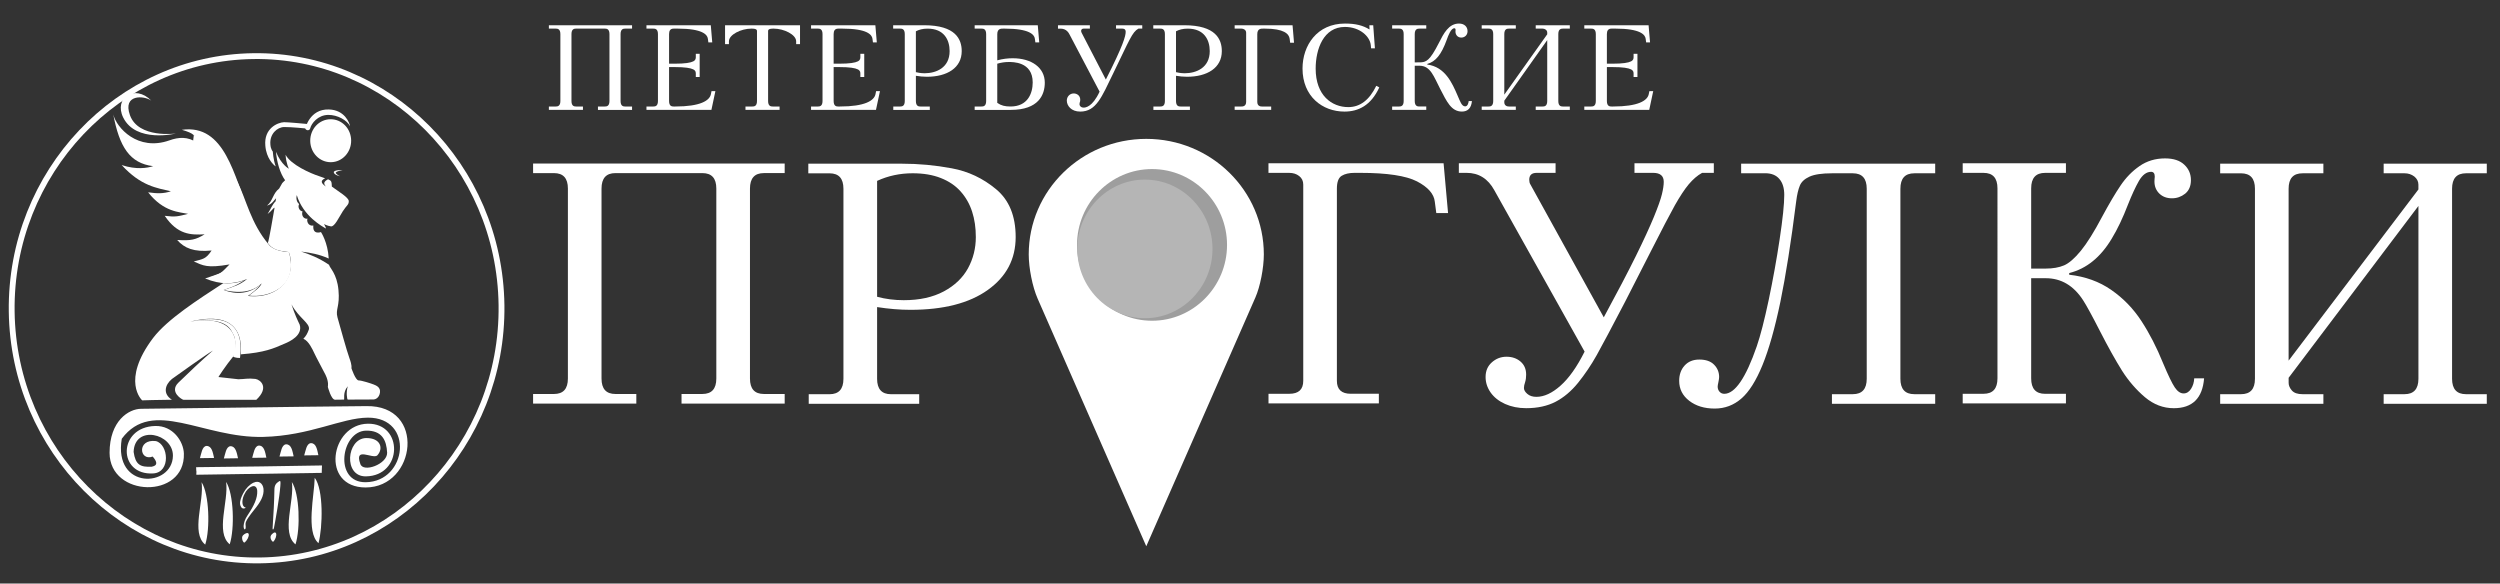 <?xml version="1.0" encoding="utf-8"?>
<!-- Generator: Adobe Illustrator 16.2.0, SVG Export Plug-In . SVG Version: 6.00 Build 0)  -->
<!DOCTYPE svg PUBLIC "-//W3C//DTD SVG 1.1//EN" "http://www.w3.org/Graphics/SVG/1.1/DTD/svg11.dtd">
<svg version="1.1" id="Слой_1" xmlns="http://www.w3.org/2000/svg" xmlns:xlink="http://www.w3.org/1999/xlink" x="0px" y="0px"
	 width="214.201px" height="50px" viewBox="0 0 214.201 50" enable-background="new 0 0 214.201 50" xml:space="preserve">
<rect x="0" y="0" width="214.201" height="50" fill="#333333" stroke="none"/>
<g id="Слой_2">
</g>
<g id="Слой_1_1_">
	<path fill="#FFFFFF" d="M190.224,14.025h8.844v0.823h-1.784c-0.8,0-1.195,0.439-1.195,1.325v14.726l11.121-14.667V15.82
		c0-0.279-0.123-0.514-0.354-0.7c-0.242-0.182-0.513-0.273-0.832-0.273h-1.791v-0.823h8.836v0.823h-1.785
		c-0.793,0-1.19,0.439-1.19,1.325v16.279c0,0.881,0.397,1.322,1.19,1.322h1.785v0.824h-8.836v-0.824h1.791
		c0.789,0,1.188-0.441,1.188-1.322V17.644l-11.121,14.724v0.437c0,0.225,0.096,0.445,0.281,0.656
		c0.188,0.211,0.488,0.313,0.914,0.313h1.783v0.824h-8.844v-0.824h1.783c0.803,0,1.197-0.439,1.197-1.32v-16.28
		c0-0.886-0.395-1.325-1.197-1.325h-1.783V14.025L190.224,14.025z"/>
	<path fill="#FFFFFF" d="M69.257,14.025h8.023c1.431,0,2.856,0.131,4.266,0.396c1.416,0.259,2.679,0.858,3.796,1.788
		c1.123,0.931,1.681,2.298,1.681,4.101c0,1.886-0.793,3.395-2.386,4.531c-1.586,1.138-3.801,1.705-6.636,1.705
		c-0.902,0-1.854-0.08-2.851-0.235v6.145c0,0.881,0.396,1.32,1.189,1.32h2.418V34.6h-9.465v-0.824h1.785
		c0.793,0,1.189-0.439,1.189-1.32v-16.28c0-0.886-0.396-1.326-1.189-1.326h-1.821L69.257,14.025L69.257,14.025z M75.151,15.498
		v9.929c0.721,0.196,1.483,0.293,2.287,0.293c1.347,0,2.484-0.25,3.42-0.749c0.938-0.501,1.628-1.163,2.078-1.98
		c0.448-0.823,0.673-1.715,0.673-2.68c0-0.793-0.104-1.52-0.319-2.18c-0.212-0.656-0.543-1.235-0.985-1.729
		c-0.444-0.5-1.015-0.881-1.702-1.15c-0.684-0.271-1.488-0.406-2.408-0.406C77.103,14.848,76.091,15.063,75.151,15.498z"/>
	<g>
		<path fill="none" stroke="#FFFFFF" stroke-width="0.5" stroke-miterlimit="10" d="M22.267,48.016
			c11.556-0.147,20.858-9.969,20.702-21.871C42.814,14.243,33.261,4.658,21.705,4.808S0.848,14.787,1.002,26.688
			C1.157,38.592,10.71,48.166,22.267,48.016z"/>
		<path fill="#FFFFFF" d="M30.087,12.033c0.013,1.012-0.756,1.851-1.73,1.864c-0.972,0.012-1.762-0.806-1.776-1.818
			c-0.013-1.021,0.756-1.851,1.729-1.862C29.284,10.204,30.074,11.013,30.087,12.033z"/>
		<path fill="#FFFFFF" d="M23.377,12.99c0,0-0.186-0.2-0.211-0.614c-0.079-0.898,0.588-1.484,1.184-1.491
			c0.598-0.008,1.891,0.126,1.891,0.126l0.129-0.385c0,0-1.823-0.169-2.035-0.157c-0.568,0.029-1.736,0.538-1.601,2.014
			c0.082,1.072,0.696,1.65,0.889,1.778C23.405,13.658,23.377,12.99,23.377,12.99z"/>
		<path fill="#FFFFFF" d="M26.578,10.997c-0.046,0.192-0.306,0.227-0.423,0.026c0-0.01,0.362-1.694,2.02-1.644
			c1.369,0.032,1.778,1.169,1.819,1.433c-0.277-0.523-1.063-0.968-1.871-0.968C27.227,9.855,26.678,10.582,26.578,10.997z"/>
		<path fill="#FFFFFF" d="M21.958,34.257c0,0-6.116-0.002-6.231,0c-0.105,0.001-1.261-0.67-0.443-1.471
			c0.817-0.8,1.988-1.908,2.959-2.749c-0.277,0.134-3.379,2.318-3.513,2.434c-0.619,0.514-0.783,1.293,0.003,1.779
			c-1.444,0.02-2.176,0.037-2.551,0.053c0,0-1.842-1.654,0.932-5.341c1.241-1.625,3.868-3.297,6.017-4.701
			c0.8,0.07,1.56-0.101,1.903-0.318c-0.897,0.629-1.483,0.747-1.867,0.903c0.349,0.138,1.831,0.683,3.135-0.464
			c-0.294,0.428-0.733,0.736-1.058,0.975c2.73,0.297,4.245-1.726,3.505-3.759c-0.848-0.099-1.418-0.203-1.801-0.775
			c0.121-0.326,0.416-2.129,0.578-3.031c-0.164,0.062-0.2,0.245-0.6,0.544c0.265-0.408,0.394-0.805,0.689-1.092
			c0.027-0.09,0.006-0.153,0.043-0.253c-0.133,0.082-0.311,0.499-0.781,0.627c0.505-0.401,0.497-1.049,1.04-1.46
			c0.358-0.622,0.169-0.367,0.511-0.715c-0.441-0.601-0.713-1.579-0.783-2.437c0.468,1.136,1.108,1.452,1.108,1.452
			s-0.237-0.432-0.286-1.2c0.444,0.854,2.141,1.601,2.866,1.833c0.145,0.048,0.396,0.147,0.522,0.186
			c0.039,0.01-0.71,0.212,0.077,0.707c-0.43-0.439,0.224-0.599,0.166-0.629c0.329,0.138,0.311,0.219,0.335,0.632
			c0.574,0.428,1.448,0.933,1.451,1.247c0.004,0.323-0.188,0.355-0.518,0.876c-0.331,0.521-0.696,1.324-1.005,1.287
			c-0.298-0.037-0.6-0.196-0.6-0.196s0.167,0.272,0.168,0.384c-0.29-0.169-1.949-1.048-2.502-2.87
			c-0.065,0.233-0.031,0.586,0.203,0.766c-0.161,0.315,0.095,0.635,0.287,0.622c-0.121,0.417,0.154,0.687,0.432,0.633
			c-0.093,0.173,0.037,0.667,0.499,0.59c-0.085,0.831,0.652,0.558,0.652,0.558s0.59,0.872,0.665,2.268
			c-0.833-0.375-1.576-0.496-2.367-0.597c0.773,0.253,1.519,0.547,2.394,1.133c0.061,0.292,0.673,0.738,0.808,2.163
			c0.134,1.424-0.277,1.631-0.084,2.348c0.201,0.705,0.797,2.882,1.027,3.504c0.239,0.636,0.166,0.839,0.166,0.839
			s0.35,1.058,0.621,1.054c0.26-0.002,1.091,0.27,1.286,0.348c0.193,0.08,0.61,0.225,0.539,0.701
			c-0.072,0.478-0.427,0.582-0.542,0.584c-0.154,0-1.32-0.002-2.215,0.01c-0.067,0-0.162-0.656,0.005-1.145
			c-0.466,0.522-0.255,1.147-0.333,1.147c-0.328-0.005-0.674,0.009-0.761,0.009c-0.337,0.005-0.621-1.104-0.621-1.104
			s0.11-0.396-0.197-1.028c-0.316-0.625-0.79-1.478-0.978-1.89c-0.138-0.291-0.465-1.017-0.921-1.203
			c0.219-0.226,0.331-0.408,0.472-0.793c0.136-0.528-0.871-0.979-1.492-2.156c0.3,0.906,0.518,1.349,0.706,1.742
			c0.282,0.916-0.848,1.445-1.288,1.625c-0.968,0.426-1.734,0.762-3.745,0.918c-0.096,0.011,0.767-4.066-4.332-2.807
			c4.739-0.779,3.861,2.844,3.784,2.844c-0.853,1.041-1.382,1.908-1.382,1.908s0.618,0.063,1.708,0.19
			c0.569-0.009,0.798-0.103,1.464-0.028C22.34,32.543,23.08,33.203,21.958,34.257z"/>
		<path fill="#FFFFFF" d="M19.973,30.563c0,0,0.104-0.254,0.156-0.631c0.019-0.111,0.033-0.443,0.032-0.496
			c-0.003-0.223-0.036-0.453-0.115-0.686c-0.029-0.07-0.227-0.434-0.256-0.473c-0.422-0.651-1.343-1.004-3.477-0.723
			c2.487-0.55,4.688-0.226,4.25,3.118C20.197,30.68,19.973,30.563,19.973,30.563z"/>
		<path fill="#FFFFFF" d="M29.359,14.571c0,0-0.799-0.029-0.758,0.202c0.041,0.233,0.533,0.327,0.533,0.327s-0.3-0.138-0.358-0.268
			C28.706,14.691,29.272,14.593,29.359,14.571z"/>
		<path fill="#FFFFFF" d="M23.007,20.925c0,0,0.316,0.592,1.742,0.674c0.927,3.043-1.855,3.938-3.418,3.727
			c0.535-0.422,0.916-0.661,1.094-1.046c-0.646,0.606-1.634,0.951-3.258,0.567c0.97-0.336,1.362-0.42,2.011-0.946
			c-1.179,0.482-2.277,0.506-3.604-0.043c0.968-0.337,1.918-0.562,2.708-1.37c-2.066,0.36,0.553-0.422-0.298-0.786
			c1.266-0.26-0.547,0.26-0.009-0.545c-1.595,0.161,0.635-0.109-0.01-0.85c1.272,0.075-0.966,0.538-0.517-0.5
			c-1.271,0.059,0.633,0.449-0.536-1.275c1.012,0.128-1.64-0.111-0.935-0.686c-0.763-0.172,1.562,0.849,0.142-0.972
			c1.101,0.267-2.416-0.607-1.534-0.942c-1.265-0.317,0.726,0.274-0.304-1.129c1.611,0.121,0.068-0.728,0.314-0.963
			c-1.947-0.168,0.47,2.775,0.809-0.75c0.342,0.37-5.607,1.996-0.215,0.428c1.851-0.631-1.371-2.47-0.555-1.924
			c-0.057-0.606-0.008,2.335-1.11,2.027C21.476,12.782,19.956,17.313,23.007,20.925z"/>
		<path fill="#FFFFFF" d="M21.424,18.437c0.706,1.71,1.249,3.381,3.107,3.429c0,0,0.905,2.93-2.827,3.352
			c0.907-0.678,0.942-0.94,0.937-1.336c-0.905,0.761-1.7,1.085-2.935,0.968c0.91-0.324,1.705-0.78,1.976-1.36
			c-1.112,0.46-2.427,0.791-3.667,0.271c0.911-0.324,0.901-0.335,1.652-1.104c-1.951,0.338-2.263,0.09-3.065-0.253
			c0.796-0.223,1.027-0.185,1.528-0.94c-1.511,0.151-2.344-0.203-2.95-0.903c1.196,0.076,1.589-0.02,2.354-0.485
			c-1.194,0.066-2.321,0.04-3.421-1.584c0.956,0.119,1.138,0.045,2.001-0.168c-0.715-0.161-2.082-0.133-3.424-1.846
			c0.8,0.111,1.282,0.125,1.953-0.086c-1.198-0.288-2.567-0.441-4.218-2.25c1.257,0.418,2.189,0.255,2.697,0.096
			c-2.006-0.246-2.891-1.65-3.418-4.435c0.275,1.139,2.094,3.189,4.816,2.223c0.787-0.283,1.575-0.335,2.343,0.191
			c-0.046-0.575-0.25-0.796-1.285-1.095C19.291,10.607,20.043,15.077,21.424,18.437z"/>
		<path fill="#FFFFFF" d="M15.074,11.439c0,0-3.419,0.844-4.517-1.368c-0.831-1.688,0.994-2.895,2.408-1.446
			c-0.623-0.457-2.473-0.564-1.833,1.237C11.854,11.886,15.074,11.439,15.074,11.439z"/>
		<path fill="#FFFFFF" d="M31.362,37.533c1.271-0.018,1.515,0.91,0.954,1.496c-0.41,0.316-1.985-0.795-1.445,0.715
			c0.232,0.787,2.312,0.031,2.299-0.949c-0.053-1.092-0.449-1.916-1.797-1.898c-2.156,0.028-2.802,4.455-0.039,4.42
			c3.563-0.045,4.185-5.555,0.179-5.533c-2.264,0.02-4.94,1.552-8.955,1.65c-5.162,0.129-9.493-3.384-12.125,0.16
			c-0.732,4.408,4.332,4.182,4.383,1.469c0.032-1.939-3.291-2.695-3.367-0.342c0.159,1.104,0.566,1.319,1.567,1.266
			c-0.021-0.027,0.798-0.041,0.066-0.869c-1.15,0.43-1.369-1.529,0.271-1.326c1.082,0.268,1.296,2.673-0.215,2.771
			c-3.07,0.19-3.057-3.983,0.159-4.064c1.522-0.042,2.425,1.32,2.458,2.361c0.119,3.943-6.365,3.767-6.367-0.066
			c0.003-2.74,1.646-3.764,2.706-3.768c6.462-0.063,11.912-0.164,19.289-0.23c5.151-0.098,4.271,6.965-0.054,6.971
			c-3.891-0.002-3.027-5.422,0.189-5.463c3.052-0.041,2.996,4.469-0.173,4.512C29.402,40.836,29.687,37.576,31.362,37.533z"/>
		<path fill="#FFFFFF" d="M22.182,38.178c0.453-0.004,0.537,0.551,0.64,1.035c-0.404,0.004-0.809,0.01-1.213,0.014
			C21.729,38.852,21.797,38.204,22.182,38.178z"/>
		<path fill="#FFFFFF" d="M16.803,40.029c4.015-0.041,7.242-0.086,10.785-0.149c-0.004,0.423-0.025,0.304-0.021,0.636
			c-1.897,0.025-9.128,0.139-10.747,0.16C16.853,40.221,16.82,40.625,16.803,40.029z"/>
		<path fill="#FFFFFF" d="M26.965,40.938c0.765,0.992,0.691,4.25,0.324,5.601C26.189,45.602,26.937,42.385,26.965,40.938z"/>
		<path fill="#FFFFFF" d="M17.271,41.316c0.658,1.015,0.746,4.017,0.312,5.346C16.335,45.648,17.505,42.964,17.271,41.316z"/>
		<path fill="#FFFFFF" d="M19.372,41.291c0.658,1.012,0.744,4.016,0.31,5.344C18.436,45.62,19.605,42.936,19.372,41.291z"/>
		<path fill="#FFFFFF" d="M25.005,41.299c0.668,1.014,0.747,4.006,0.312,5.344C24.07,45.629,25.249,42.934,25.005,41.299z"/>
		<path fill="#FFFFFF" d="M19.746,38.23c0.453,0.004,0.537,0.549,0.648,1.033c-0.403,0.006-0.818,0.01-1.214,0.018
			C19.302,38.904,19.361,38.266,19.746,38.23z"/>
		<path fill="#FFFFFF" d="M17.694,38.206c0.463,0.005,0.538,0.55,0.649,1.032c-0.405,0.007-0.809,0.012-1.213,0.017
			C17.25,38.879,17.309,38.242,17.694,38.206z"/>
		<path fill="#FFFFFF" d="M24.511,38.068c0.463,0.002,0.538,0.548,0.649,1.033c-0.404,0.006-0.809,0.01-1.213,0.016
			C24.068,38.74,24.126,38.104,24.511,38.068z"/>
		<path fill="#FFFFFF" d="M26.638,37.969c0.453-0.006,0.537,0.551,0.641,1.033c-0.406,0.006-0.811,0.012-1.215,0.016
			C26.185,38.643,26.254,37.995,26.638,37.969z"/>
		<path fill="#FFFFFF" d="M21.741,41.35c0.412-0.195,0.771,0.041,0.836,0.525c0.065,0.596-0.274,1.167-0.786,1.791
			c-0.2,0.245-0.379,0.48-0.521,0.695c-0.152,0.223-0.245,0.425-0.233,0.547c-0.008,0.131,0.071,0.385-0.062,0.447
			c-0.076,0.029-0.109-0.203-0.101-0.305c0.016-0.253,0.108-0.566,0.345-0.912c0.567-0.838,0.848-1.479,0.821-2.074
			c-0.014-0.313-0.19-0.482-0.438-0.392c-0.27,0.097-0.506,0.343-0.646,0.646c-0.226,0.408-0.258,0.935-0.034,1.113
			c0.057,0.049,0.135,0.039,0.125,0.069c0,0.021-0.067,0.052-0.113,0.062c-0.223,0.056-0.331-0.176-0.362-0.358
			c-0.033-0.281,0.098-0.617,0.276-0.953c0.216-0.407,0.53-0.733,0.875-0.899L21.741,41.35L21.741,41.35z M21.076,45.697
			L21.076,45.697c0.172-0.082,0.289,0.018,0.224,0.25c-0.053,0.244-0.272,0.5-0.378,0.552c-0.096-0.062-0.176-0.222-0.179-0.394
			c-0.011-0.201,0.131-0.315,0.323-0.408H21.076z"/>
		<path fill="#FFFFFF" d="M23.669,45.867c-0.016,0.23-0.177,0.496-0.272,0.559c-0.087-0.039-0.185-0.178-0.215-0.33
			c-0.031-0.182,0.063-0.306,0.244-0.429C23.568,45.564,23.694,45.633,23.669,45.867L23.669,45.867z M24.019,41.652L24.019,41.652
			c-0.074,0.982-0.415,2.93-0.541,3.559c-0.018,0.104-0.056,0.152-0.085,0.152c-0.048,0.012-0.04-0.09-0.032-0.191
			c0.073-1.083,0.135-2.234,0.151-3.219c0.005-0.413,0.167-0.557,0.367-0.691C24.021,41.156,24.06,41.169,24.019,41.652z"/>
	</g>
	<path fill="#FFFFFF" d="M45.675,14.009h21.557v0.822h-1.784c-0.795,0-1.19,0.441-1.19,1.328v16.276c0,0.881,0.395,1.321,1.19,1.321
		h1.784v0.822h-8.838v-0.822h1.786c0.799,0,1.195-0.44,1.195-1.321V16.16c0-0.887-0.396-1.328-1.191-1.328h-7.455
		c-0.794,0-1.19,0.441-1.19,1.328v16.275c0,0.883,0.396,1.322,1.195,1.322h1.787v0.822h-8.845v-0.822h1.787
		c0.799,0,1.195-0.439,1.195-1.322V16.16c0-0.887-0.396-1.328-1.195-1.328h-1.787L45.675,14.009L45.675,14.009z"/>
	<path fill="#FFFFFF" d="M118.147,34.563h-9.461V33.74h1.785c0.799,0,1.192-0.373,1.192-1.112V15.817
		c0-0.309-0.113-0.554-0.351-0.735c-0.231-0.182-0.517-0.27-0.844-0.27h-1.785v-0.823h15.004l0.383,4.266h-1.008l-0.127-0.97
		c-0.071-0.67-0.584-1.253-1.528-1.744c-0.945-0.484-2.563-0.73-4.853-0.73h-0.507c-0.446,0-0.813,0.083-1.088,0.25
		c-0.278,0.167-0.414,0.54-0.414,1.108v16.458c0,0.739,0.396,1.111,1.188,1.111h2.408v0.824H118.147L118.147,34.563z"/>
	<path fill="#FFFFFF" d="M125.008,13.989h8.275v0.823h-1.63c-0.418,0-0.627,0.197-0.627,0.588c0,0.162,0.031,0.293,0.091,0.387
		l6.295,11.402c1.159-2.135,2.073-3.883,2.748-5.25c0.674-1.366,1.187-2.483,1.545-3.351c0.354-0.867,0.586-1.514,0.688-1.945
		c0.104-0.426,0.157-0.783,0.157-1.063c0-0.514-0.305-0.769-0.909-0.769h-1.599v-0.823h6.799v0.823h-1.004
		c-0.396,0.216-0.776,0.544-1.146,0.98c-0.364,0.435-0.756,1.038-1.187,1.797c-0.42,0.759-1.104,2.058-2.034,3.894
		c-0.935,1.837-1.681,3.302-2.238,4.385c-1.127,2.169-1.938,3.683-2.418,4.55c-0.485,0.868-1.021,1.655-1.599,2.376
		c-0.584,0.721-1.229,1.264-1.93,1.63c-0.713,0.368-1.55,0.55-2.521,0.55c-0.672,0-1.276-0.123-1.812-0.363
		c-0.529-0.239-0.94-0.566-1.231-0.975c-0.287-0.41-0.435-0.852-0.435-1.334c0-0.521,0.178-0.938,0.539-1.257
		c0.356-0.317,0.774-0.479,1.252-0.479c0.483,0,0.89,0.142,1.205,0.416c0.325,0.279,0.479,0.651,0.479,1.111
		c0,0.223-0.022,0.438-0.086,0.646c-0.068,0.193-0.103,0.361-0.103,0.505c0,0.175,0.103,0.347,0.293,0.508
		c0.196,0.168,0.452,0.251,0.776,0.251c0.655,0,1.349-0.318,2.063-0.956c0.723-0.638,1.408-1.606,2.066-2.92l-7.73-13.817
		c-0.543-0.999-1.342-1.499-2.389-1.499h-0.656v-0.822L125.008,13.989L125.008,13.989z"/>
	<path fill="#FFFFFF" d="M149.168,14.025h16.64v0.823h-1.787c-0.799,0-1.194,0.439-1.194,1.325v16.279
		c0,0.881,0.396,1.321,1.194,1.321h1.787v0.824h-8.847v-0.824h1.787c0.797,0,1.194-0.44,1.194-1.321V16.173
		c0-0.886-0.397-1.325-1.19-1.325h-1.791c-0.866,0-1.506,0.097-1.926,0.289c-0.416,0.19-0.693,0.445-0.824,0.768
		c-0.135,0.323-0.241,0.774-0.313,1.352c-0.438,3.493-0.894,6.362-1.356,8.616c-0.47,2.252-0.978,4.049-1.526,5.396
		c-0.55,1.348-1.154,2.308-1.813,2.877c-0.656,0.572-1.418,0.86-2.287,0.86c-0.877,0-1.603-0.221-2.177-0.661
		c-0.573-0.439-0.866-1.014-0.866-1.715c0-0.527,0.155-0.97,0.465-1.309c0.31-0.344,0.729-0.514,1.265-0.514
		c0.553,0,0.974,0.146,1.26,0.439c0.291,0.295,0.433,0.646,0.433,1.059c0,0.094-0.021,0.233-0.063,0.438
		c-0.039,0.177-0.063,0.303-0.063,0.381c0,0.178,0.058,0.322,0.16,0.439c0.108,0.117,0.241,0.179,0.407,0.179
		c0.914,0,1.849-1.363,2.787-4.082c0.313-0.91,0.651-2.229,1.021-3.968c0.362-1.737,0.679-3.471,0.938-5.206
		c0.262-1.735,0.393-2.999,0.393-3.788c0-0.587-0.141-1.044-0.422-1.367c-0.277-0.327-0.686-0.488-1.207-0.488h-2.066v-0.821
		L149.168,14.025L149.168,14.025z"/>
	<path fill="#FFFFFF" d="M174.033,23.012h1.25c0.612,0,1.135-0.092,1.567-0.275c0.428-0.186,0.907-0.602,1.433-1.244
		c0.524-0.641,1.137-1.616,1.825-2.919c0.606-1.122,1.134-2.018,1.588-2.685c0.453-0.671,0.99-1.225,1.623-1.661
		c0.627-0.435,1.356-0.656,2.183-0.656c0.728,0,1.272,0.182,1.647,0.538c0.384,0.358,0.57,0.799,0.57,1.323
		c0,0.51-0.169,0.896-0.494,1.162c-0.336,0.264-0.709,0.396-1.134,0.396c-0.434,0-0.795-0.133-1.075-0.402
		c-0.281-0.274-0.422-0.618-0.422-1.038c0-0.034,0.004-0.099,0.008-0.196c0.013-0.094,0.019-0.167,0.019-0.216
		c0-0.274-0.104-0.417-0.313-0.417c-0.396,0-0.742,0.26-1.047,0.784c-0.297,0.519-0.604,1.19-0.93,2.009
		c-0.441,1.15-0.908,2.13-1.398,2.934c-0.48,0.803-1.025,1.449-1.629,1.935c-0.594,0.484-1.268,0.823-2.014,1.013v0.143
		c1.377,0.152,2.584,0.589,3.613,1.307c1.029,0.715,1.885,1.603,2.572,2.657c0.688,1.053,1.311,2.258,1.863,3.624
		c0.438,1.044,0.771,1.733,1.003,2.073c0.229,0.337,0.479,0.509,0.75,0.509c0.257,0,0.472-0.133,0.64-0.397
		c0.168-0.264,0.256-0.563,0.271-0.896h0.845c-0.136,1.704-1,2.558-2.599,2.558c-0.899,0-1.726-0.316-2.472-0.945
		c-0.745-0.631-1.403-1.391-1.965-2.276c-0.558-0.894-1.185-2.015-1.877-3.366c-0.692-1.357-1.181-2.244-1.457-2.668
		c-0.813-1.254-1.881-1.882-3.196-1.882h-1.25v8.582c0,0.882,0.396,1.323,1.194,1.323h1.785v0.822h-8.845V33.74h1.785
		c0.799,0,1.194-0.441,1.194-1.323V16.14c0-0.887-0.396-1.328-1.194-1.328h-1.785v-0.823h8.845v0.823h-1.785
		c-0.799,0-1.194,0.441-1.194,1.328v6.872H174.033z"/>
	<g>
		<path fill="#FFFFFF" d="M98.213,11.899c-5.563,0-10.071,4.432-10.071,9.898c0,1.16,0.313,2.764,0.764,3.793l9.307,21.215
			l9.348-21.313c0.411-0.933,0.725-2.533,0.725-3.693C108.285,16.331,103.775,11.899,98.213,11.899z"/>
		<path fill="#9E9E9E" d="M98.707,27.482c3.539,0,6.426-2.918,6.426-6.499c0-3.579-2.887-6.498-6.426-6.498
			c-3.54,0-6.427,2.919-6.427,6.498C92.28,24.564,95.167,27.482,98.707,27.482z"/>
		<path fill="#B5B5B5" d="M98.094,27.266c3.191,0,5.793-2.667,5.793-5.938c0-3.272-2.602-5.94-5.793-5.94
			c-3.19,0-5.792,2.668-5.792,5.94C92.301,24.597,94.904,27.266,98.094,27.266z"/>
	</g>
	<g>
		<path fill="#FFFFFF" d="M54.155,2.162v0.291h-0.59c-0.135,0-0.394,0.01-0.394,0.467v5.739c0,0.457,0.259,0.467,0.394,0.467h0.59
			v0.291h-2.922V9.125h0.591c0.135,0,0.395-0.01,0.395-0.467V2.919c0-0.457-0.259-0.467-0.395-0.467h-2.466
			c-0.135,0-0.394,0.01-0.394,0.467v5.739c0,0.457,0.259,0.467,0.394,0.467h0.59v0.291h-2.92V9.125h0.59
			c0.135,0,0.395-0.01,0.395-0.467V2.919c0-0.457-0.259-0.467-0.395-0.467h-0.59v-0.29H54.155z"/>
		<path fill="#FFFFFF" d="M60.901,2.162l0.125,1.472h-0.332l-0.043-0.312c-0.04-0.352-0.465-0.87-2.569-0.87h-0.363
			c-0.291,0-0.393,0.186-0.393,0.467v2.538h0.467c1.843,0,1.824-0.332,1.824-0.59v-0.26h0.331v1.99h-0.331V6.338
			c0-0.26,0.02-0.591-1.824-0.591h-0.467v2.911c0,0.457,0.258,0.467,0.393,0.467h0.146c2.124,0,2.933-0.497,3.046-1.057l0.052-0.259
			h0.332l-0.341,1.606h-5.565v-0.29h0.591c0.134,0,0.393-0.01,0.393-0.467V2.919c0-0.457-0.259-0.467-0.393-0.467h-0.591v-0.29
			H60.901z"/>
		<path fill="#FFFFFF" d="M68.546,2.162v1.617h-0.331V3.54c0-0.57-1.036-1.088-1.927-1.088c-0.156,0-0.477,0-0.477,0.197v6.009
			c0,0.457,0.259,0.467,0.394,0.467h0.59v0.291h-2.922V9.125h0.591c0.135,0,0.395-0.01,0.395-0.467V2.649
			c0-0.197-0.323-0.197-0.477-0.197c-0.891,0-1.927,0.518-1.927,1.088v0.239h-0.332V2.162H68.546z"/>
		<path fill="#FFFFFF" d="M75.001,2.162l0.125,1.472h-0.332l-0.04-0.312c-0.043-0.352-0.467-0.87-2.571-0.87h-0.362
			c-0.29,0-0.394,0.186-0.394,0.467v2.538h0.467c1.844,0,1.823-0.332,1.823-0.59v-0.26h0.332v1.99h-0.332V6.338
			c0-0.26,0.021-0.591-1.823-0.591h-0.467v2.911c0,0.457,0.259,0.467,0.394,0.467h0.145c2.124,0,2.935-0.497,3.047-1.057
			l0.052-0.259h0.331l-0.342,1.606h-5.563v-0.29h0.59c0.134,0,0.393-0.01,0.393-0.467V2.919c0-0.457-0.259-0.467-0.393-0.467h-0.59
			v-0.29H75.001z"/>
		<path fill="#FFFFFF" d="M79.177,2.162c2.714,0,3.223,1.213,3.223,2.218c0,1.43-1.244,2.197-2.984,2.197
			c-0.331,0-0.621-0.032-0.942-0.083v2.165c0,0.457,0.258,0.467,0.394,0.467h0.798v0.291h-3.129V9.125h0.59
			c0.135,0,0.394-0.01,0.394-0.467V2.919c0-0.457-0.259-0.467-0.394-0.467h-0.601v-0.29H79.177z M78.473,6.183
			c0.124,0.031,0.413,0.093,0.756,0.093c0.943,0,2.135-0.445,2.135-1.896c0-0.963-0.477-1.927-1.886-1.927
			c-0.436,0-0.747,0.093-1.005,0.229V6.183z"/>
		<path fill="#FFFFFF" d="M88.917,2.162l0.126,1.472H88.71l-0.042-0.312c-0.04-0.352-0.465-0.87-2.569-0.87h-0.155
			c-0.166,0-0.497-0.01-0.497,0.477v2.238c0.466-0.124,0.892-0.176,1.325-0.176c1.617,0,2.746,0.809,2.746,2.093
			c0,1.026-0.518,2.332-2.921,2.332h-3.088V9.125h0.59c0.136,0,0.395-0.01,0.395-0.467V2.919c0-0.457-0.259-0.467-0.395-0.467h-0.59
			v-0.29H88.917z M85.446,8.814c0.343,0.238,0.663,0.311,1.14,0.311c1.461,0,1.896-1.119,1.896-2.062c0-1.803-1.752-1.75-2.072-1.75
			c-0.321,0-0.643,0.052-0.964,0.145V8.814L85.446,8.814z"/>
		<path fill="#FFFFFF" d="M93.381,2.162v0.291h-0.537c-0.219,0-0.25,0.208-0.176,0.342l2.081,4.02c1.493-2.933,1.7-3.73,1.7-4.093
			c0-0.259-0.207-0.27-0.301-0.27h-0.527v-0.29h2.248v0.291h-0.332c-0.539,0.311-0.736,0.912-2.187,3.896
			c-0.953,1.948-1.418,3.212-2.796,3.212c-0.767,0-1.149-0.498-1.149-0.943c0-0.353,0.269-0.612,0.59-0.612
			c0.268,0,0.56,0.176,0.56,0.539c0,0.239-0.063,0.176-0.063,0.404c0,0.093,0.104,0.271,0.354,0.271
			c0.135,0,0.745-0.021,1.367-1.368l-2.56-4.87c-0.082-0.165-0.279-0.528-0.787-0.528h-0.218V2.162H93.381z"/>
		<path fill="#FFFFFF" d="M101.465,2.162c2.713,0,3.221,1.213,3.221,2.218c0,1.43-1.242,2.197-2.982,2.197
			c-0.332,0-0.623-0.032-0.943-0.083v2.165c0,0.457,0.26,0.467,0.393,0.467h0.799v0.291h-3.129V9.125h0.59
			c0.135,0,0.395-0.01,0.395-0.467V2.919c0-0.457-0.26-0.467-0.395-0.467h-0.6v-0.29H101.465z M100.76,6.183
			c0.125,0.031,0.414,0.093,0.756,0.093c0.943,0,2.135-0.445,2.135-1.896c0-0.963-0.477-1.927-1.885-1.927
			c-0.436,0-0.746,0.093-1.006,0.229V6.183z"/>
		<path fill="#FFFFFF" d="M105.785,9.416V9.125h0.592c0.051,0,0.393,0.011,0.393-0.394V2.805c0-0.249-0.229-0.353-0.393-0.353
			h-0.592v-0.29h4.961l0.127,1.502h-0.332l-0.043-0.342c-0.052-0.425-0.508-0.87-2.11-0.87h-0.166c-0.166,0-0.498-0.01-0.498,0.477
			v5.802c0,0.405,0.342,0.394,0.394,0.394h0.797v0.291H105.785z"/>
		<path fill="#FFFFFF" d="M117.658,2.162l0.146,1.98h-0.33l-0.021-0.249c-0.063-0.767-0.94-1.585-2.218-1.585
			c-1.834,0-2.508,1.896-2.508,3.574c0,2.29,1.377,3.295,2.799,3.295c0.983,0,1.791-0.581,2.394-1.824l0.259,0.135
			c-0.714,1.554-1.804,2.073-2.982,2.073c-1.887,0-3.596-1.296-3.596-3.689c0-1.979,1.244-3.854,3.637-3.854
			c0.9,0,1.533,0.155,2.104,0.508l-0.012-0.363L117.658,2.162L117.658,2.162z"/>
		<path fill="#FFFFFF" d="M121.627,5.343c0.569,0,0.871-0.125,1.658-1.667c0.401-0.798,0.838-1.658,1.721-1.658
			c0.466,0,0.734,0.279,0.734,0.653c0,0.352-0.259,0.549-0.537,0.549c-0.313,0-0.498-0.239-0.498-0.508
			c0-0.051,0.008-0.093,0.008-0.145c0-0.052-0.008-0.146-0.103-0.146c-0.291,0-0.519,0.612-0.651,0.984
			c-0.467,1.295-0.963,1.876-1.668,2.073V5.53c1.522,0.206,2.125,1.563,2.601,2.672c0.209,0.466,0.342,0.912,0.644,0.912
			c0.207,0,0.291-0.28,0.301-0.457h0.279c-0.054,0.601-0.353,0.902-0.859,0.902c-0.922,0-1.307-0.881-1.864-1.948
			c-0.539-1.036-0.818-1.979-1.763-1.979h-0.414v3.025c0,0.457,0.261,0.467,0.396,0.467h0.591v0.291h-2.923v-0.29h0.591
			c0.135,0,0.396-0.01,0.396-0.467V2.919c0-0.457-0.261-0.467-0.396-0.467h-0.591v-0.29h2.923v0.291h-0.591
			c-0.135,0-0.396,0.01-0.396,0.467v2.424L121.627,5.343L121.627,5.343z"/>
		<path fill="#FFFFFF" d="M129.875,2.162v0.291h-0.592c-0.136,0-0.394,0.01-0.394,0.467v5.19l3.678-5.171V2.794
			c0-0.228-0.219-0.342-0.394-0.342h-0.592v-0.29h2.922v0.291h-0.59c-0.136,0-0.396,0.01-0.396,0.467v5.739
			c0,0.457,0.26,0.467,0.396,0.467h0.59v0.291h-2.922V9.125h0.592c0.136,0,0.394-0.01,0.394-0.467V3.437l-3.678,5.191v0.156
			c0,0.072,0.041,0.341,0.394,0.341h0.592v0.291h-2.922V9.125h0.59c0.136,0,0.396-0.01,0.396-0.467V2.919
			c0-0.457-0.26-0.467-0.396-0.467h-0.59v-0.29H129.875z"/>
		<path fill="#FFFFFF" d="M141.252,2.162l0.125,1.472h-0.334l-0.041-0.312c-0.041-0.352-0.467-0.87-2.569-0.87h-0.361
			c-0.288,0-0.393,0.186-0.393,0.467v2.538h0.465c1.844,0,1.823-0.332,1.823-0.59v-0.26h0.33v1.99h-0.33V6.338
			c0-0.26,0.021-0.591-1.823-0.591h-0.465v2.911c0,0.457,0.258,0.467,0.393,0.467h0.146c2.125,0,2.935-0.497,3.048-1.057
			l0.053-0.259h0.33l-0.342,1.606h-5.563v-0.29h0.59c0.135,0,0.396-0.01,0.396-0.467V2.919c0-0.457-0.261-0.467-0.396-0.467h-0.59
			v-0.29H141.252z"/>
	</g>
</g>
</svg>
